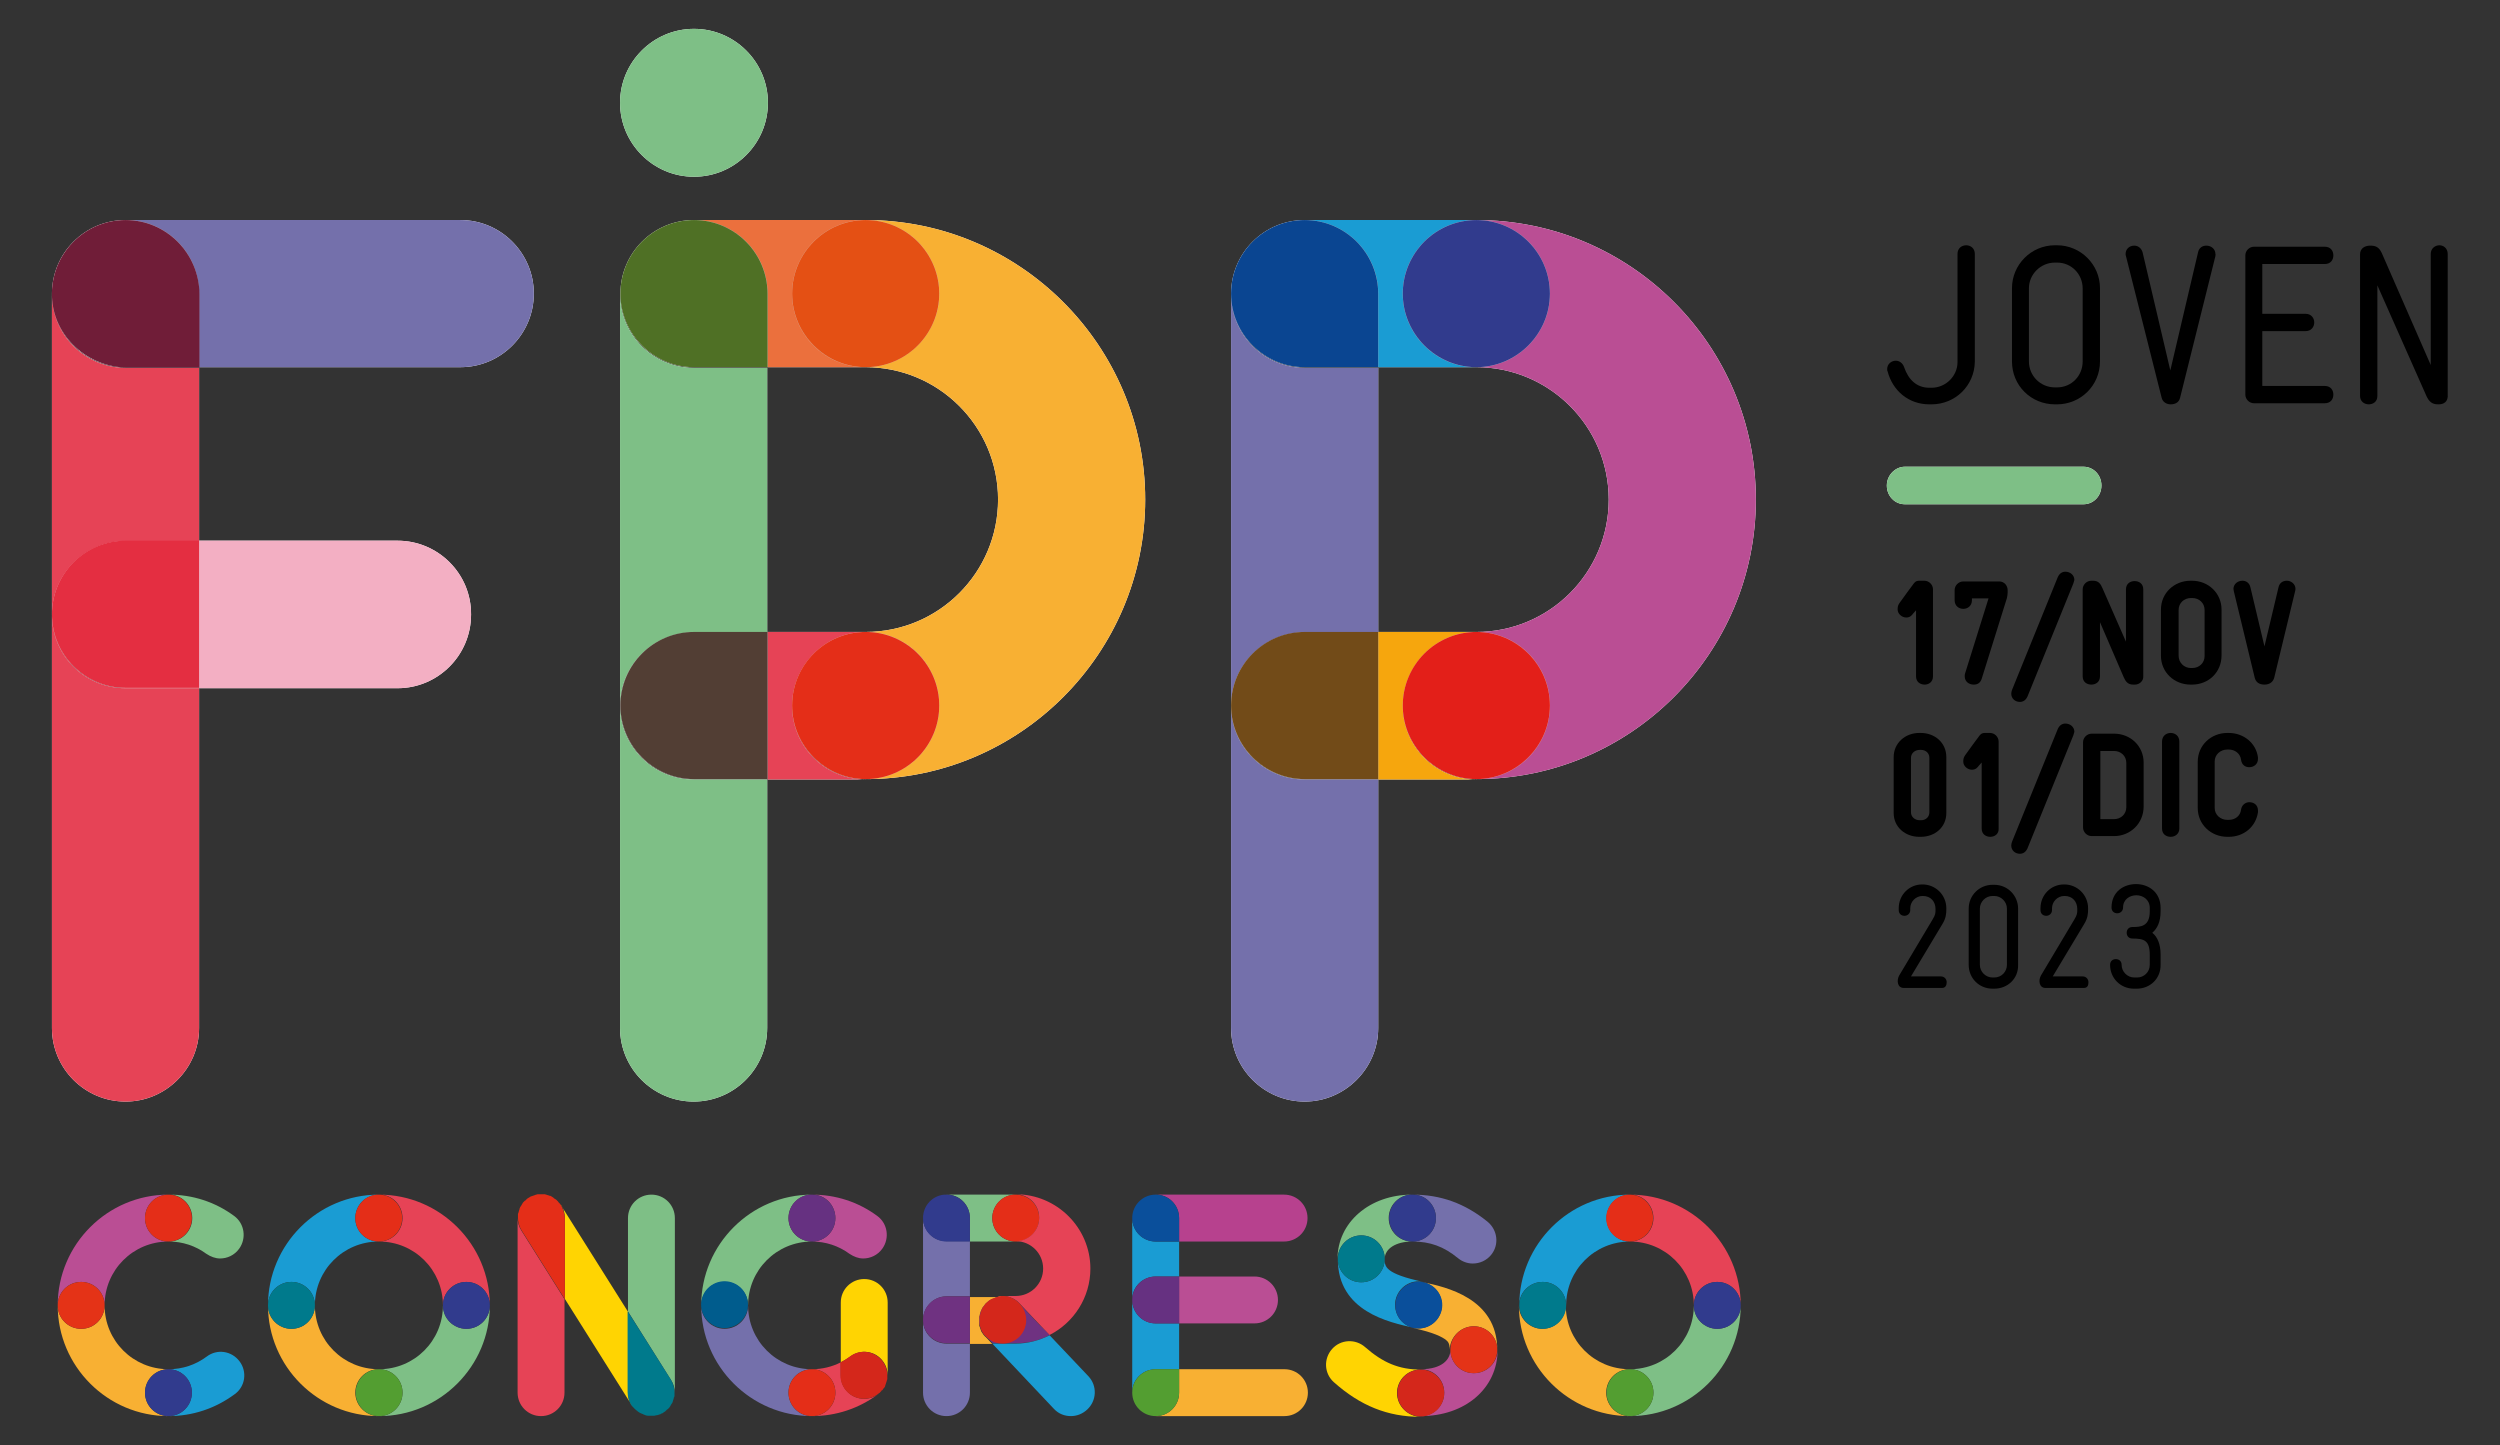 <?xml version="1.0" encoding="UTF-8"?>
<!-- Generator: Adobe Illustrator 27.9.0, SVG Export Plug-In . SVG Version: 6.00 Build 0)  -->
<svg xmlns="http://www.w3.org/2000/svg" xmlns:xlink="http://www.w3.org/1999/xlink" version="1.1" id="Capa_1" x="0px" y="0px" viewBox="0 0 693.1 400.7" style="enable-background:new 0 0 693.1 400.7;" xml:space="preserve">
<rect x="0" y="0" width="693.1" height="400.7" fill="#333333" stroke="none"/>
<style type="text/css">
	.st0{fill:#FFFFFF;}
	.st1{fill:#7EBF86;}
	.st2{fill:#7470AB;}
	.st3{fill:#F3AFC3;}
	.st4{fill:#F8B033;}
	.st5{fill:#E64356;}
	.st6{fill:#523E34;}
	.st7{fill:#E42E18;}
	.st8{fill:#EB703D;}
	.st9{fill:#4F7025;}
	.st10{fill:#E45014;}
	.st11{fill:#BA4E94;}
	.st12{fill:#F6A60D;}
	.st13{fill:#724B18;}
	.st14{fill:#E31F19;}
	.st15{fill:#1A9CD3;}
	.st16{fill:#0A4591;}
	.st17{fill:#313B8D;}
	.st18{fill:#701D38;}
	.st19{fill:#E42E41;}
	.st20{fill:#B7418E;}
	.st21{fill:#0A4F9B;}
	.st22{fill:#539E31;}
	.st23{fill:#663181;}
	.st24{fill:#FFD402;}
	.st25{fill:#007A8C;}
	.st26{fill:#D4271B;}
	.st27{fill:#E43317;}
	.st28{fill:#005C8D;}
	.st29{fill:#6F3281;}
</style>
<g>
	<path class="st0" d="M192.4,8c-11.3,0-20.5,9.2-20.5,20.5c0,11.3,9.2,20.5,20.5,20.5c11.3,0,20.5-9.2,20.5-20.5   C212.9,17.2,203.7,8,192.4,8"></path>
	<path class="st1" d="M192.4,8c-11.3,0-20.5,9.2-20.5,20.5c0,11.3,9.2,20.5,20.5,20.5c11.3,0,20.5-9.2,20.5-20.5   C212.9,17.2,203.7,8,192.4,8"></path>
	<g>
		<path class="st0" d="M127.6,61H34.8c11.3,0,20.4,9.2,20.4,20.4v20.4h72.4c11.3,0,20.4-9.2,20.4-20.4S138.9,61,127.6,61"></path>
		<path class="st0" d="M110.2,149.9h-55v40.9h55c11.3,0,20.4-9.2,20.4-20.4C130.7,159.1,121.5,149.9,110.2,149.9"></path>
		<path class="st0" d="M171.9,81.5L171.9,81.5v114.2c0-11.3,9.2-20.4,20.4-20.4h20.4v-73.3h-20.4C181.1,101.9,171.9,92.8,171.9,81.5     M171.9,195.6V285c0,11.3,9.2,20.4,20.4,20.4c11.3,0,20.4-9.2,20.4-20.4v-68.9h-20.4C181.1,216.1,171.9,206.9,171.9,195.6"></path>
		<path class="st0" d="M240,61c11.3,0,20.4,9.2,20.4,20.4s-9.2,20.4-20.4,20.4c20.2,0,36.7,16.4,36.7,36.7    c0,20.2-16.4,36.7-36.7,36.7c11.3,0,20.4,9.1,20.4,20.4c0,11.3-9.2,20.4-20.4,20.4c42.7,0,77.5-34.8,77.5-77.5    C317.5,95.8,282.7,61,240,61"></path>
		<path class="st0" d="M240,175.2h-27.2v40.9H240c-11.3,0-20.4-9.2-20.4-20.4S228.7,175.2,240,175.2"></path>
		<path class="st0" d="M212.8,175.2h-20.4c-11.3,0-20.4,9.2-20.4,20.4s9.2,20.4,20.4,20.4h20.4V175.2z"></path>
		<path class="st0" d="M240,175.2L240,175.2c-11.3,0-20.4,9.2-20.4,20.4s9.2,20.4,20.4,20.4c11.3,0,20.4-9.2,20.4-20.4    S251.3,175.2,240,175.2"></path>
		<path class="st0" d="M240,61h-47.6c11.3,0,20.4,9.2,20.4,20.4v20.4H240c-11.3,0-20.4-9.2-20.4-20.4S228.7,61,240,61"></path>
		<path class="st0" d="M192.4,61c-11.3,0-20.4,9.2-20.4,20.4s9.2,20.4,20.4,20.4h20.4V81.5C212.8,70.2,203.7,61,192.4,61"></path>
		<path class="st0" d="M240,61c-11.3,0-20.4,9.2-20.4,20.4s9.2,20.4,20.4,20.4c11.3,0,20.4-9.2,20.4-20.4S251.3,61,240,61"></path>
		<path class="st0" d="M341.3,81.5L341.3,81.5v114.2c0-11.3,9.2-20.4,20.4-20.4h20.4v-73.3h-20.4C350.4,101.9,341.3,92.8,341.3,81.5     M341.3,195.6V285c0,11.3,9.2,20.4,20.4,20.4s20.4-9.2,20.4-20.4v-68.9h-20.4C350.4,216.1,341.3,206.9,341.3,195.6"></path>
		<path class="st0" d="M409.3,61c11.3,0,20.4,9.2,20.4,20.4s-9.2,20.4-20.4,20.4c20.2,0,36.7,16.4,36.7,36.7    c0,20.2-16.4,36.7-36.7,36.7c11.3,0,20.4,9.1,20.4,20.4c0,11.3-9.2,20.4-20.4,20.4c42.7,0,77.5-34.8,77.5-77.5    C486.8,95.8,452.1,61,409.3,61"></path>
		<path class="st0" d="M409.3,175.2h-27.2v40.9h27.2c-11.3,0-20.4-9.2-20.4-20.4S398,175.2,409.3,175.2"></path>
		<path class="st0" d="M382.1,175.2h-20.4c-11.3,0-20.4,9.2-20.4,20.4s9.2,20.4,20.4,20.4h20.4V175.2z"></path>
		<path class="st0" d="M409.3,175.2L409.3,175.2c-11.3,0-20.4,9.2-20.4,20.4s9.2,20.4,20.4,20.4s20.4-9.2,20.4-20.4    S420.6,175.2,409.3,175.2"></path>
		<path class="st0" d="M409.3,61h-47.6c11.3,0,20.4,9.2,20.4,20.4v20.4h27.2c-11.3,0-20.4-9.2-20.4-20.4S398,61,409.3,61"></path>
		<path class="st0" d="M361.7,61c-11.3,0-20.4,9.2-20.4,20.4s9.2,20.4,20.4,20.4h20.4V81.5C382.1,70.2,373,61,361.7,61"></path>
		<path class="st0" d="M409.3,61c-11.3,0-20.4,9.2-20.4,20.4s9.2,20.4,20.4,20.4s20.4-9.2,20.4-20.4S420.6,61,409.3,61"></path>
		<path class="st0" d="M14.4,81.5v88.9c0-11.3,9.2-20.4,20.4-20.4h20.4v-48H34.8C23.5,101.9,14.4,92.8,14.4,81.5 M14.4,170.4V285    c0,11.3,9.2,20.4,20.4,20.4s20.4-9.2,20.4-20.4v-94.2H34.8C23.5,190.8,14.4,181.7,14.4,170.4"></path>
		<path class="st0" d="M34.8,61L34.8,61c-11.3,0-20.4,9.2-20.4,20.4s9.2,20.4,20.4,20.4h20.4V81.5C55.2,70.2,46.1,61,34.8,61"></path>
		<path class="st0" d="M55.2,149.9H34.8c-11.3,0-20.4,9.2-20.4,20.4c0,11.3,9.2,20.4,20.4,20.4h20.4V149.9z"></path>
		<path class="st2" d="M127.6,61H34.8c11.3,0,20.4,9.2,20.4,20.4v20.4h72.4c11.3,0,20.4-9.2,20.4-20.4S138.9,61,127.6,61"></path>
		<path class="st3" d="M110.2,149.9h-55v40.9h55c11.3,0,20.4-9.2,20.4-20.4C130.7,159.1,121.5,149.9,110.2,149.9"></path>
		<path class="st1" d="M171.9,81.5L171.9,81.5v114.2c0-11.3,9.2-20.4,20.4-20.4h20.4v-73.3h-20.4C181.1,101.9,171.9,92.8,171.9,81.5     M171.9,195.6V285c0,11.3,9.2,20.4,20.4,20.4c11.3,0,20.4-9.2,20.4-20.4v-68.9h-20.4C181.1,216.1,171.9,206.9,171.9,195.6"></path>
		<path class="st4" d="M240,61c11.3,0,20.4,9.2,20.4,20.4s-9.2,20.4-20.4,20.4c20.2,0,36.7,16.4,36.7,36.7    c0,20.2-16.4,36.7-36.7,36.7c11.3,0,20.4,9.1,20.4,20.4c0,11.3-9.2,20.4-20.4,20.4c42.7,0,77.5-34.8,77.5-77.5    C317.5,95.8,282.7,61,240,61"></path>
		<path class="st5" d="M240,175.2h-27.2v40.9H240c-11.3,0-20.4-9.2-20.4-20.4S228.7,175.2,240,175.2"></path>
		<path class="st6" d="M212.8,175.2h-20.4c-11.3,0-20.4,9.2-20.4,20.4s9.2,20.4,20.4,20.4h20.4V175.2z"></path>
		<path class="st7" d="M240,175.2L240,175.2c-11.3,0-20.4,9.2-20.4,20.4s9.2,20.4,20.4,20.4c11.3,0,20.4-9.2,20.4-20.4    S251.3,175.2,240,175.2"></path>
		<path class="st8" d="M240,61h-47.6c11.3,0,20.4,9.2,20.4,20.4v20.4H240c-11.3,0-20.4-9.2-20.4-20.4S228.7,61,240,61"></path>
		<path class="st9" d="M192.4,61c-11.3,0-20.4,9.2-20.4,20.4s9.2,20.4,20.4,20.4h20.4V81.5C212.8,70.2,203.7,61,192.4,61"></path>
		<path class="st10" d="M240,61c-11.3,0-20.4,9.2-20.4,20.4s9.2,20.4,20.4,20.4c11.3,0,20.4-9.2,20.4-20.4S251.3,61,240,61"></path>
		<path class="st2" d="M341.3,81.5L341.3,81.5v114.2c0-11.3,9.2-20.4,20.4-20.4h20.4v-73.3h-20.4C350.4,101.9,341.3,92.8,341.3,81.5     M341.3,195.6V285c0,11.3,9.2,20.4,20.4,20.4s20.4-9.2,20.4-20.4v-68.9h-20.4C350.4,216.1,341.3,206.9,341.3,195.6"></path>
		<path class="st11" d="M409.3,61c11.3,0,20.4,9.2,20.4,20.4s-9.2,20.4-20.4,20.4c20.2,0,36.7,16.4,36.7,36.7    c0,20.2-16.4,36.7-36.7,36.7c11.3,0,20.4,9.1,20.4,20.4c0,11.3-9.2,20.4-20.4,20.4c42.7,0,77.5-34.8,77.5-77.5    C486.8,95.8,452.1,61,409.3,61"></path>
		<path class="st12" d="M409.3,175.2h-27.2v40.9h27.2c-11.3,0-20.4-9.2-20.4-20.4S398,175.2,409.3,175.2"></path>
		<path class="st13" d="M382.1,175.2h-20.4c-11.3,0-20.4,9.2-20.4,20.4s9.2,20.4,20.4,20.4h20.4V175.2z"></path>
		<path class="st14" d="M409.3,175.2L409.3,175.2c-11.3,0-20.4,9.2-20.4,20.4s9.2,20.4,20.4,20.4s20.4-9.2,20.4-20.4    S420.6,175.2,409.3,175.2"></path>
		<path class="st15" d="M409.3,61h-47.6c11.3,0,20.4,9.2,20.4,20.4v20.4h27.2c-11.3,0-20.4-9.2-20.4-20.4S398,61,409.3,61"></path>
		<path class="st16" d="M361.7,61c-11.3,0-20.4,9.2-20.4,20.4s9.2,20.4,20.4,20.4h20.4V81.5C382.1,70.2,373,61,361.7,61"></path>
		<path class="st17" d="M409.3,61c-11.3,0-20.4,9.2-20.4,20.4s9.2,20.4,20.4,20.4s20.4-9.2,20.4-20.4S420.6,61,409.3,61"></path>
		<path class="st5" d="M14.4,81.5v88.9c0-11.3,9.2-20.4,20.4-20.4h20.4v-48H34.8C23.5,101.9,14.4,92.8,14.4,81.5 M14.4,170.4V285    c0,11.3,9.2,20.4,20.4,20.4s20.4-9.2,20.4-20.4v-94.2H34.8C23.5,190.8,14.4,181.7,14.4,170.4"></path>
		<path class="st18" d="M34.8,61L34.8,61C23.3,61,14,70.6,14.4,82.2c0.4,11.1,9.9,19.7,21,19.7h19.9c0,0,0,0,0,0V81.5    C55.2,70.2,46.1,61,34.8,61"></path>
		<path class="st19" d="M55.2,149.9H34.8c-11.3,0-20.4,9.2-20.4,20.4c0,11.3,9.2,20.4,20.4,20.4h20.4V149.9z"></path>
		<g>
			<g>
				<path d="M535.5,112.1h-0.6c-5.8,0-10.2-3.8-11.6-9.2c-0.1-0.1-0.1-0.3-0.1-0.6c0-1.4,1.2-2.3,2.4-2.3c0.9,0,1.9,0.6,2.3,1.8      c1.2,3.5,3.5,5.7,7,5.7h0.6c4,0,7.2-3.3,7.2-7.1V70.4c0-1.6,1.2-2.4,2.4-2.4s2.4,0.8,2.4,2.4v29.9      C547.4,106.9,542.1,112.1,535.5,112.1z"></path>
				<path d="M570.3,112.1h-0.6c-6.6,0-11.9-5.2-11.9-11.9V79.9c0-6.5,5.3-11.9,11.9-11.9h0.6c6.5,0,11.9,5.3,11.9,11.9v20.3      C582.2,106.9,576.8,112.1,570.3,112.1z M577.4,80c0-4-3.1-7.2-7.1-7.2h-0.6c-4,0-7.2,3.3-7.2,7.1v20.3c0,4,3.2,7.2,7.2,7.2h0.6      c4,0,7.1-3.2,7.1-7.2V80z"></path>
				<path d="M614.2,71l-9.8,39.3c-0.3,1.3-1.4,1.8-2.6,1.8c-1.1,0-2.2-0.6-2.5-1.8L589.4,71c-0.1-0.2-0.1-0.4-0.1-0.6      c0-1.3,1-2.3,2.4-2.3c1,0,1.9,0.6,2.3,1.8l7.7,32.8l7.7-32.8c0.3-1.3,1.3-1.8,2.3-1.8c1.4,0,2.5,1,2.5,2.3      C614.3,70.4,614.2,70.7,614.2,71z"></path>
				<path d="M644.5,111.8h-19.6c-1.3,0-2.4-1.1-2.4-2.4V70.8c0-1.3,1.1-2.4,2.4-2.4h19.6c1.7,0,2.4,1.2,2.4,2.4      c0,1.2-0.7,2.4-2.4,2.4h-17.3V87h12c1.6,0,2.4,1.2,2.4,2.4c0,1.2-0.8,2.4-2.4,2.4h-12V107h17.3c1.7,0,2.4,1.2,2.4,2.4      S646.2,111.8,644.5,111.8z"></path>
				<path d="M676.1,112.1c-0.9,0-2.3,0-3.3-2.1l-13.7-30.9v30.7c0,1.6-1.2,2.3-2.4,2.3c-1.2,0-2.4-0.8-2.4-2.3V70.5      c0-1.7,1.4-2.4,2.8-2.4c1.4,0,2.4,0.3,3.2,2l13.6,31.1V70.4c0-1.6,1.3-2.4,2.4-2.4s2.3,0.8,2.3,2.4v38.9      C678.8,111.4,677.5,112.1,676.1,112.1z"></path>
			</g>
			<g>
				<path d="M533.6,189.8c-1.2,0-2.4-0.7-2.4-2.3v-18.3l-0.8,0.9c-0.3,0.4-0.8,1.1-1.9,1.1c-1.3,0-2.4-1.1-2.4-2.2      c0-0.5,0-1.1,0.5-1.8c0.6-0.9,3.8-5.2,3.8-5.2c0.7-1,1.2-1,1.8-1c0.1,0,0.2,0,0.2,0h1.1c1.3,0,2.4,1.1,2.4,2.4v24.1      C535.9,189.1,534.7,189.8,533.6,189.8z"></path>
				<path d="M556.4,165.8l-7,22.4c-0.4,1.2-1.2,1.6-2.2,1.6c-1.3,0-2.5-0.8-2.5-2.3c0-0.3,0-0.5,0.1-0.8l6.5-20.8h-4.6v0.5      c0,1.6-1.2,2.4-2.4,2.4s-2.4-0.8-2.4-2.4v-2.8c0-1.3,1.1-2.4,2.4-2.4h10c1.3,0,2.3,1.1,2.3,2.4v0.7      C556.6,164.8,556.5,165.3,556.4,165.8z"></path>
				<path d="M574.8,161.8l-12.7,31.3c-0.5,1.1-1.3,1.5-2.1,1.5c-1.3,0-2.4-0.9-2.4-2.3c0-0.3,0.1-0.7,0.2-1l12.7-31.3      c0.5-1.1,1.3-1.5,2.1-1.5c1.3,0,2.5,0.9,2.5,2.3C575,161.1,574.9,161.4,574.8,161.8z"></path>
				<path d="M591.9,189.8h-0.5c-1.5,0-2.1-0.9-2.6-2l-6.6-15.3v15c0,1.6-1.2,2.3-2.4,2.3s-2.4-0.7-2.4-2.3v-24.1      c0-1.3,1.1-2.4,2.4-2.4h0.5c1.5,0,2.1,0.9,2.6,2.1l6.5,14.8v-14.5c0-1.6,1.2-2.3,2.4-2.3s2.4,0.7,2.4,2.3v24.1      C594.3,188.8,593.1,189.8,591.9,189.8z"></path>
				<path d="M607.7,189.8h-0.4c-4.5,0-8.2-3.4-8.2-8v-12.8c0-4.6,3.7-8,8.2-8h0.4c4.6,0,8.2,3.5,8.2,8v12.7      C615.9,186.4,612.3,189.8,607.7,189.8z M611.2,169.1c0-1.9-1.5-3.3-3.4-3.3h-0.4c-1.9,0-3.4,1.4-3.4,3.3v12.7      c0,1.9,1.5,3.4,3.4,3.4h0.4c1.9,0,3.4-1.4,3.4-3.3V169.1z"></path>
				<path d="M636.3,163.9l-5.8,24c-0.3,1.1-1.2,1.9-2.7,1.9s-2.4-0.7-2.7-1.9l-5.8-24c0-0.3-0.1-0.5-0.1-0.6c0-1.4,1.2-2.3,2.5-2.3      c0.9,0,1.9,0.5,2.2,1.8l3.9,16.4l3.9-16.4c0.3-1.3,1.3-1.8,2.3-1.8c1.2,0,2.4,0.9,2.4,2.3C636.4,163.6,636.3,163.8,636.3,163.9z      "></path>
				<path d="M532.5,232h-0.4c-3.9,0-7.1-2.7-7.1-6.6v-15.5c0-3.9,3.2-6.7,7.1-6.7h0.4c3.9,0,7.1,2.7,7.1,6.7v15.5      C539.6,229.3,536.5,232,532.5,232z M534.9,210.1c0-1.3-1-2.2-2.3-2.2h-0.4c-1.3,0-2.4,0.9-2.4,2.2v15.1c0,1.3,1.1,2.2,2.4,2.2      h0.4c1.3,0,2.3-0.9,2.3-2.2V210.1z"></path>
				<path d="M551.8,232c-1.2,0-2.4-0.7-2.4-2.3v-18.3l-0.8,0.9c-0.3,0.4-0.8,1.1-1.9,1.1c-1.3,0-2.4-1.1-2.4-2.2      c0-0.5,0-1.1,0.5-1.8c0.6-0.9,3.8-5.2,3.8-5.2c0.7-1,1.2-1,1.8-1c0.1,0,0.2,0,0.2,0h1.1c1.3,0,2.4,1.1,2.4,2.4v24.1      C554.2,231.2,553,232,551.8,232z"></path>
				<path d="M574.8,203.9l-12.7,31.3c-0.5,1.1-1.3,1.5-2.1,1.5c-1.3,0-2.4-0.9-2.4-2.3c0-0.3,0.1-0.7,0.2-1l12.7-31.3      c0.5-1.1,1.3-1.5,2.1-1.5c1.3,0,2.5,0.9,2.5,2.3C575,203.2,574.9,203.6,574.8,203.9z"></path>
				<path d="M586.1,231.8h-6.2c-1.3,0-2.4-1.1-2.4-2.4v-23.6c0-1.3,1.1-2.4,2.4-2.4h6.2c4.6,0,8.2,3.5,8.2,8v12.2      C594.3,228.3,590.6,231.8,586.1,231.8z M589.5,211.5c0-1.9-1.5-3.3-3.4-3.3h-3.8v18.9h3.8c1.9,0,3.4-1.4,3.4-3.3V211.5z"></path>
				<path d="M601.8,232c-1.2,0-2.4-0.7-2.4-2.3v-24.1c0-1.6,1.2-2.4,2.4-2.4s2.4,0.8,2.4,2.4v24.1C604.2,231.2,603,232,601.8,232z"></path>
				<path d="M617.9,232h-0.4c-4.5,0-8.2-3.4-8.2-8v-12.8c0-4.6,3.7-8,8.2-8h0.4c4.1,0,7.6,2.8,8.1,6.8c0,0.1,0,0.2,0,0.4      c0,1.5-1.2,2.3-2.4,2.3c-1.1,0-2.1-0.6-2.3-2.1c-0.2-1.7-1.7-2.8-3.4-2.8h-0.4c-1.9,0-3.5,1.4-3.5,3.3V224      c0,1.9,1.6,3.3,3.5,3.3h0.4c1.8,0,3.2-1.1,3.4-2.8c0.2-1.4,1.3-2.1,2.3-2.1c1.3,0,2.4,0.8,2.4,2.3v0.5      C625.4,229.2,622.1,232,617.9,232z"></path>
				<path d="M538.4,273.9h-10.6c-1.8,0-2-2.1-1.3-3.4l9.3-15.6c0.8-1.3,0.8-1.8,0.8-2.7v-0.2c0-2-1.3-3.6-3.5-3.6H533      c-1.9,0-3.4,1.6-3.4,3.4v0.5c0,1-0.8,1.6-1.6,1.6s-1.6-0.5-1.6-1.6v-0.5c0-3.7,2.9-6.6,6.5-6.6h0.1c3.6,0,6.6,2.9,6.6,6.6v0.3      c0,1.2-0.1,2.5-1.1,4.1l-8.7,14.5h8.3c1,0,1.6,0.8,1.6,1.6S539.4,273.9,538.4,273.9z"></path>
				<path d="M552.9,274.1h-0.5c-3.7,0-6.6-2.9-6.6-6.6v-15.6c0-3.7,3-6.6,6.6-6.6h0.5c3.7,0,6.6,3,6.6,6.6v15.6      C559.6,271.3,556.6,274.1,552.9,274.1z M556.4,251.9c0-1.9-1.6-3.5-3.5-3.5h-0.5c-1.9,0-3.5,1.6-3.5,3.5v15.6      c0,1.9,1.6,3.5,3.5,3.5h0.5c2,0,3.5-1.6,3.5-3.5V251.9z"></path>
				<path d="M577.7,273.9h-10.6c-1.8,0-2-2.1-1.3-3.4l9.3-15.6c0.8-1.3,0.8-1.8,0.8-2.7v-0.2c0-2-1.3-3.6-3.5-3.6h-0.1      c-1.9,0-3.4,1.6-3.4,3.4v0.5c0,1-0.8,1.6-1.6,1.6s-1.6-0.5-1.6-1.6v-0.5c0-3.7,2.9-6.6,6.5-6.6h0.1c3.6,0,6.6,2.9,6.6,6.6v0.3      c0,1.2-0.1,2.5-1.1,4.1l-8.7,14.5h8.3c1,0,1.6,0.8,1.6,1.6S578.8,273.9,577.7,273.9z"></path>
				<path d="M592.4,274.1h-0.8c-3.7,0-6.6-2.9-6.6-6.6c0-1.1,0.8-1.6,1.6-1.6s1.6,0.5,1.6,1.6c0,1.9,1.6,3.5,3.5,3.5h0.8      c1.9,0,3.5-1.5,3.5-3.5v-2.8c0-4-1.6-4.5-4.8-4.5c-1.1,0-1.6-0.8-1.6-1.6s0.5-1.6,1.6-1.6c2.2,0,4.8-0.1,4.8-4.3v-1      c0-2.3-1.9-3.5-3.7-3.5s-3.7,1.1-3.7,3.4c0,1-0.8,1.6-1.6,1.6s-1.6-0.5-1.6-1.6c0-4.4,3.4-6.5,6.8-6.5s6.8,2.2,6.8,6.6v1      c0,3-1,4.8-2.3,5.9c1.4,1.1,2.3,3.1,2.3,6v2.8C599.1,271.3,596.1,274.1,592.4,274.1z"></path>
			</g>
			<path class="st0" d="M582.6,134.6c0-2.9-2.2-5.2-5-5.2h-49.5c-2.7,0-5,2.4-5,5.2c0,2.9,2.2,5.2,5,5.2h49.5     C580.4,139.8,582.6,137.5,582.6,134.6"></path>
			<path class="st1" d="M582.6,134.6c0-2.9-2.2-5.2-5-5.2h-49.5c-2.7,0-5,2.4-5,5.2c0,2.9,2.2,5.2,5,5.2h49.5     C580.4,139.8,582.6,137.5,582.6,134.6"></path>
		</g>
		<g>
			<g>
				<path class="st20" d="M326.9,337.7v6.5H356c3.6,0,6.5-2.9,6.5-6.5s-2.9-6.5-6.5-6.5h-35.7C324,331.1,326.9,334.1,326.9,337.7z"></path>
				<path class="st4" d="M356.1,379.6h-29.2v6.5c0,3.6-2.9,6.5-6.5,6.5h35.7c3.6,0,6.5-2.9,6.5-6.5S359.7,379.6,356.1,379.6z"></path>
				<path class="st11" d="M347.8,366.9c3.6,0,6.5-2.9,6.5-6.5s-2.9-6.5-6.5-6.5h-20.9v13H347.8z"></path>
				<path class="st15" d="M320.4,353.9h6.5v-9.7h-6.5c-3.6,0-6.5-2.9-6.5-6.5v22.7C313.8,356.8,316.8,353.9,320.4,353.9z"></path>
				<path class="st15" d="M320.4,379.6h6.5v-12.7h-6.5c-3.6,0-6.5-2.9-6.5-6.5v25.8C313.8,382.5,316.8,379.6,320.4,379.6z"></path>
				<path class="st21" d="M320.4,344.2h6.5v-6.5c0-3.6-2.9-6.5-6.5-6.5s-6.5,2.9-6.5,6.5S316.8,344.2,320.4,344.2z"></path>
				<path class="st22" d="M326.9,386.1v-6.5h-6.5c-3.6,0-6.5,2.9-6.5,6.5s2.9,6.5,6.5,6.5S326.9,389.7,326.9,386.1z"></path>
				<path class="st23" d="M320.4,366.9h6.5v-13h-6.5c-3.6,0-6.5,2.9-6.5,6.5S316.8,366.9,320.4,366.9z"></path>
			</g>
			<g>
				<path class="st24" d="M174,363.5l-18.5-29.4c0,0,0,0,0-0.1c0.7,1,1.1,2.2,1.1,3.6v22.5l18.5,29.4c0,0,0,0,0,0.1      c-0.7-1-1-2.2-1-3.5V363.5z"></path>
				<path class="st5" d="M143.5,337.6C143.5,337.6,143.5,337.6,143.5,337.6l0,48.5c0,3.6,2.9,6.5,6.5,6.5c3.6,0,6.5-2.9,6.5-6.5      v-25.9l-12-19.1C143.8,340,143.5,338.8,143.5,337.6z"></path>
				<path class="st7" d="M155.5,334.1c-0.1-0.1-0.1-0.2-0.2-0.3c-0.1-0.1-0.1-0.2-0.2-0.2c-0.1-0.1-0.1-0.2-0.2-0.2      c-0.1-0.1-0.1-0.2-0.2-0.3c-0.1-0.1-0.1-0.1-0.2-0.2c-0.1-0.1-0.2-0.2-0.3-0.3c-0.1-0.1-0.1-0.1-0.2-0.1      c-0.1-0.1-0.2-0.2-0.3-0.2c-0.1-0.1-0.2-0.1-0.2-0.2c-0.1-0.1-0.2-0.1-0.3-0.2c-0.1-0.1-0.2-0.1-0.3-0.2c-0.1,0-0.1-0.1-0.2-0.1      c-0.1-0.1-0.3-0.1-0.4-0.1c-0.1,0-0.1,0-0.2-0.1c-0.1,0-0.3-0.1-0.4-0.1c-0.1,0-0.1,0-0.2-0.1c-0.1,0-0.2,0-0.4-0.1      c-0.1,0-0.2,0-0.3,0c-0.1,0-0.2,0-0.3,0c-0.1,0-0.2,0-0.4,0c-0.1,0-0.2,0-0.3,0c-0.1,0-0.3,0-0.4,0c-0.1,0-0.2,0-0.3,0      c-0.1,0-0.2,0-0.4,0.1c-0.1,0-0.2,0-0.3,0.1c-0.1,0-0.2,0.1-0.3,0.1c-0.1,0-0.2,0.1-0.3,0.1c-0.1,0-0.2,0.1-0.3,0.1      c-0.1,0-0.2,0.1-0.3,0.1c-0.1,0-0.2,0.1-0.2,0.1c-0.1,0.1-0.2,0.1-0.3,0.2c-0.1,0-0.1,0.1-0.2,0.1c-0.1,0.1-0.2,0.1-0.3,0.2      c-0.1,0.1-0.2,0.1-0.2,0.2c-0.1,0.1-0.2,0.1-0.2,0.2c-0.1,0.1-0.2,0.2-0.3,0.2c-0.1,0.1-0.1,0.1-0.2,0.2      c-0.1,0.1-0.2,0.2-0.3,0.3c0,0.1-0.1,0.1-0.1,0.2c-0.1,0.1-0.2,0.2-0.2,0.3c0,0.1-0.1,0.1-0.1,0.2c-0.1,0.1-0.1,0.2-0.2,0.3      c-0.1,0.1-0.1,0.2-0.2,0.3c0,0.1-0.1,0.2-0.1,0.3c-0.1,0.1-0.1,0.2-0.1,0.4c0,0.1-0.1,0.1-0.1,0.2c0,0.1-0.1,0.2-0.1,0.4      c0,0.1,0,0.2-0.1,0.2c0,0.1,0,0.2-0.1,0.3c0,0.1,0,0.2,0,0.3c0,0.1,0,0.2,0,0.3c0,0.1,0,0.3,0,0.4c0,1.2,0.3,2.5,1,3.6l12,19.1      v-22.5C156.5,336.4,156.1,335.1,155.5,334.1z"></path>
				<path class="st1" d="M187.1,337.7c0-3.6-2.9-6.5-6.5-6.5c-3.6,0-6.5,2.9-6.5,6.5v25.9l12,19.1c0.7,1.1,1,2.3,1,3.6      c0,0,0-0.1,0-0.1V337.7z"></path>
				<path class="st25" d="M174,363.5v22.5c0,1.3,0.4,2.5,1,3.5c0.1,0.2,0.3,0.4,0.5,0.6c0,0,0.1,0.1,0.1,0.1      c0.1,0.2,0.3,0.3,0.4,0.4c0.1,0.1,0.1,0.1,0.2,0.2c0.1,0.1,0.2,0.2,0.4,0.3c0.1,0.1,0.1,0.1,0.2,0.2c0.2,0.1,0.4,0.3,0.6,0.4      c0,0,0,0,0,0c0.2,0.1,0.4,0.2,0.7,0.3c0.1,0,0.1,0,0.2,0.1c0.2,0.1,0.4,0.1,0.5,0.2c0.1,0,0.1,0,0.2,0.1c0.2,0,0.4,0.1,0.6,0.1      c0.1,0,0.1,0,0.2,0c0.2,0,0.5,0,0.7,0c0,0,0,0,0,0c0.2,0,0.4,0,0.6,0c0,0,0.1,0,0.1,0c0.2,0,0.4,0,0.6-0.1c0,0,0,0,0,0      c0.2,0,0.4-0.1,0.6-0.1c0.1,0,0.1,0,0.2-0.1c0.1,0,0.3-0.1,0.4-0.1c0.1,0,0.1,0,0.2-0.1c0.2-0.1,0.3-0.2,0.5-0.2      c0,0,0.1-0.1,0.1-0.1c0.1-0.1,0.2-0.1,0.3-0.2c0.1-0.1,0.2-0.1,0.3-0.2c0.1-0.1,0.2-0.1,0.2-0.2c0.1-0.1,0.2-0.1,0.2-0.2      c0.1-0.1,0.2-0.2,0.3-0.2c0.1-0.1,0.1-0.1,0.2-0.2c0.1-0.1,0.2-0.2,0.3-0.3c0-0.1,0.1-0.1,0.1-0.2c0.1-0.1,0.2-0.2,0.2-0.3      c0-0.1,0.1-0.1,0.1-0.2c0.1-0.1,0.1-0.2,0.2-0.3c0.1-0.1,0.1-0.2,0.2-0.3c0-0.1,0.1-0.2,0.1-0.3c0.1-0.1,0.1-0.2,0.1-0.4      c0-0.1,0.1-0.1,0.1-0.2c0-0.1,0.1-0.2,0.1-0.4c0-0.1,0-0.2,0.1-0.2c0-0.1,0-0.2,0.1-0.3c0-0.1,0-0.2,0-0.3c0-0.1,0-0.2,0-0.3      c0-0.1,0-0.3,0-0.4c0-1.2-0.3-2.5-1-3.6L174,363.5z"></path>
			</g>
			<g>
				<path class="st15" d="M80.8,355.4c3.6,0,6.5,2.9,6.5,6.5c0-9.8,7.9-17.7,17.7-17.7c-3.6,0-6.5-2.9-6.5-6.5s2.9-6.5,6.5-6.5      c-16.9,0-30.7,13.8-30.7,30.7C74.3,358.3,77.2,355.4,80.8,355.4z"></path>
				<path class="st4" d="M98.5,386.1c0-3.6,2.9-6.5,6.5-6.5c-9.8,0-17.7-7.9-17.7-17.7c0,3.6-2.9,6.5-6.5,6.5s-6.5-2.9-6.5-6.5      c0,16.9,13.8,30.7,30.7,30.7C101.5,392.6,98.5,389.7,98.5,386.1z"></path>
				<circle class="st25" cx="80.8" cy="361.9" r="6.5"></circle>
				<path class="st1" d="M129.3,368.4c-3.6,0-6.5-2.9-6.5-6.5c0,9.8-7.9,17.7-17.7,17.7c3.6,0,6.5,2.9,6.5,6.5s-2.9,6.5-6.5,6.5      c16.9,0,30.7-13.8,30.7-30.7C135.8,365.5,132.9,368.4,129.3,368.4z"></path>
				<circle class="st22" cx="105.1" cy="386.1" r="6.5"></circle>
				<path class="st5" d="M111.6,337.7c0,3.6-2.9,6.5-6.5,6.5c9.8,0,17.7,7.9,17.7,17.7c0-3.6,2.9-6.5,6.5-6.5c3.6,0,6.5,2.9,6.5,6.5      c0-16.9-13.8-30.7-30.7-30.7C108.7,331.1,111.6,334.1,111.6,337.7z"></path>
				<path class="st7" d="M98.5,337.7c0,3.6,2.9,6.5,6.5,6.5c3.6,0,6.5-2.9,6.5-6.5s-2.9-6.5-6.5-6.5      C101.5,331.1,98.5,334.1,98.5,337.7z"></path>
				<circle class="st17" cx="129.3" cy="361.9" r="6.5"></circle>
			</g>
			<g>
				<path class="st15" d="M427.7,355.4c3.6,0,6.5,2.9,6.5,6.5c0-9.8,7.9-17.7,17.7-17.7c-3.6,0-6.5-2.9-6.5-6.5s2.9-6.5,6.5-6.5      c-16.9,0-30.7,13.8-30.7,30.7C421.1,358.3,424.1,355.4,427.7,355.4z"></path>
				<path class="st4" d="M445.3,386.1c0-3.6,2.9-6.5,6.5-6.5c-9.8,0-17.7-7.9-17.7-17.7c0,3.6-2.9,6.5-6.5,6.5s-6.5-2.9-6.5-6.5      c0,16.9,13.8,30.7,30.7,30.7C448.3,392.6,445.3,389.7,445.3,386.1z"></path>
				<circle class="st25" cx="427.7" cy="361.9" r="6.5"></circle>
				<path class="st1" d="M476.1,368.4c-3.6,0-6.5-2.9-6.5-6.5c0,9.8-7.9,17.7-17.7,17.7c3.6,0,6.5,2.9,6.5,6.5s-2.9,6.5-6.5,6.5      c16.9,0,30.7-13.8,30.7-30.7C482.6,365.5,479.7,368.4,476.1,368.4z"></path>
				<circle class="st22" cx="451.9" cy="386.1" r="6.5"></circle>
				<path class="st5" d="M458.4,337.7c0,3.6-2.9,6.5-6.5,6.5c9.8,0,17.7,7.9,17.7,17.7c0-3.6,2.9-6.5,6.5-6.5c3.6,0,6.5,2.9,6.5,6.5      c0-16.9-13.8-30.7-30.7-30.7C455.5,331.1,458.4,334.1,458.4,337.7z"></path>
				<path class="st7" d="M445.3,337.7c0,3.6,2.9,6.5,6.5,6.5c3.6,0,6.5-2.9,6.5-6.5s-2.9-6.5-6.5-6.5      C448.3,331.1,445.3,334.1,445.3,337.7z"></path>
				<circle class="st17" cx="476.1" cy="361.9" r="6.5"></circle>
			</g>
			<g>
				<path class="st24" d="M387.3,386.2c0-3.6,2.9-6.5,6.5-6.5c-5.9,0-10.4-1.9-15.3-6.2c-2.7-2.4-6.8-2.2-9.2,0.5      c-2.4,2.7-2.2,6.8,0.5,9.2c7.3,6.5,14.9,9.6,24,9.6C390.3,392.7,387.3,389.8,387.3,386.2z"></path>
				<path class="st11" d="M408.6,380.7c-3.6,0-6.5-2.9-6.5-6.5v0.1c0,2.5-2.2,5.3-8.2,5.3c3.6,0,6.5,2.9,6.5,6.5      c0,3.6-2.9,6.5-6.5,6.5c12.3,0,21.3-7.7,21.3-18.4v-0.1C415.2,377.8,412.2,380.7,408.6,380.7z"></path>
				<path class="st26" d="M400.4,386.2c0-3.6-2.9-6.5-6.5-6.5c-3.6,0-6.5,2.9-6.5,6.5c0,3.6,2.9,6.5,6.5,6.5      C397.5,392.7,400.4,389.8,400.4,386.2z"></path>
				<path class="st4" d="M408.6,367.7c3.6,0,6.5,2.9,6.5,6.5c0-14.3-14.3-17.4-20.5-18.7c3.5,0.8,5.8,4.2,5,7.7      c-0.7,3.1-3.4,5.1-6.4,5.1c-0.5,0-0.9,0-1.4-0.1l0,0c5.7,1.2,8.1,2.5,9.1,3.3c0.6,0.5,1,1,1,2.6      C402.1,370.6,405,367.7,408.6,367.7z"></path>
				<path class="st27" d="M408.6,380.7c3.6,0,6.5-2.9,6.5-6.5c0-3.6-2.9-6.5-6.5-6.5s-6.5,2.9-6.5,6.5      C402.1,377.8,405,380.7,408.6,380.7z"></path>
				<path class="st15" d="M386.9,360.4c0.8-3.5,4.2-5.8,7.7-5c0,0,0,0,0,0l0,0c-10.7-2.3-10.7-4.3-10.7-6.3V349      c0,3.6-2.9,6.5-6.5,6.5c-3.6,0-6.5-2.9-6.5-6.5v0.1c0,14.5,14.2,17.5,21,19c0,0,0,0,0,0C388.4,367.4,386.2,364,386.9,360.4z"></path>
				<path class="st21" d="M399.7,363.2c0.8-3.5-1.5-7-5-7.7c0,0,0,0,0,0c-3.5-0.8-7,1.5-7.7,5c-0.8,3.5,1.5,7,5,7.7      c0.5,0.1,0.9,0.1,1.4,0.1C396.3,368.3,399,366.2,399.7,363.2z"></path>
				<path class="st1" d="M377.4,342.5c3.6,0,6.5,2.9,6.5,6.5c0-2.8,3.1-4.8,7.6-4.8c-3.6,0-6.5-2.9-6.5-6.5s2.9-6.5,6.5-6.5      c-11.8,0-20.7,7.7-20.7,17.9C370.9,345.4,373.8,342.5,377.4,342.5z"></path>
				<path class="st25" d="M377.4,355.5c3.6,0,6.5-2.9,6.5-6.5c0-3.6-2.9-6.5-6.5-6.5c-3.6,0-6.5,2.9-6.5,6.5      C370.9,352.6,373.8,355.5,377.4,355.5z"></path>
				<path class="st2" d="M398.1,337.7c0,3.6-2.9,6.5-6.5,6.5c4.9,0,8.7,1.4,12.6,4.6c1.2,1,2.7,1.5,4.1,1.5c1.9,0,3.8-0.8,5.1-2.4      c2.3-2.8,1.8-6.9-1-9.2c-6.3-5.1-13-7.5-20.8-7.5C395.2,331.1,398.1,334.1,398.1,337.7z"></path>
				<path class="st17" d="M385.1,337.7c0,3.6,2.9,6.5,6.5,6.5c3.6,0,6.5-2.9,6.5-6.5s-2.9-6.5-6.5-6.5      C388,331.1,385.1,334.1,385.1,337.7z"></path>
			</g>
			<g>
				<path class="st1" d="M53.3,337.7c0,3.6-2.9,6.5-6.5,6.5c3.8,0,7.4,1.2,10.4,3.4c1.2,0.8,2.5,1.3,3.8,1.3c2,0,4-0.9,5.3-2.7      c2.1-2.9,1.5-7-1.4-9.1c-5.3-3.9-11.5-5.9-18.1-5.9C50.3,331.1,53.3,334.1,53.3,337.7z"></path>
				<path class="st11" d="M22.5,355.4c3.6,0,6.5,2.9,6.5,6.5c0-9.8,7.9-17.7,17.7-17.7c-3.6,0-6.5-2.9-6.5-6.5s2.9-6.5,6.5-6.5      c-16.9,0-30.7,13.8-30.7,30.7C16,358.3,18.9,355.4,22.5,355.4z"></path>
				<path class="st7" d="M40.2,337.7c0,3.6,2.9,6.5,6.5,6.5s6.5-2.9,6.5-6.5s-2.9-6.5-6.5-6.5S40.2,334.1,40.2,337.7z"></path>
				<path class="st4" d="M40.2,386.1c0-3.6,2.9-6.5,6.5-6.5c-9.8,0-17.7-7.9-17.7-17.7c0,3.6-2.9,6.5-6.5,6.5s-6.5-2.9-6.5-6.5      c0,16.9,13.8,30.7,30.7,30.7C43.1,392.6,40.2,389.7,40.2,386.1z"></path>
				<circle class="st27" cx="22.5" cy="361.9" r="6.5"></circle>
				<path class="st15" d="M66.4,377.4c-2.2-2.9-6.2-3.5-9.1-1.3c-3.1,2.3-6.7,3.5-10.6,3.5c3.6,0,6.5,2.9,6.5,6.5s-2.9,6.5-6.5,6.5      c6.7,0,13-2.1,18.4-6.1C68,384.4,68.6,380.3,66.4,377.4z"></path>
				<circle class="st17" cx="46.7" cy="386.1" r="6.5"></circle>
			</g>
			<g>
				<path class="st24" d="M244.8,377.4c0.9,1.2,1.3,2.6,1.3,4c0,0,0-0.1,0-0.1v-20.2c0-3.6-2.9-6.5-6.5-6.5c-3.6,0-6.5,2.9-6.5,6.5      v16.6c0.9-0.5,1.8-1,2.6-1.6C238.6,373.9,242.7,374.5,244.8,377.4z"></path>
				<path class="st5" d="M233.1,381.3v-3.6c-2.4,1.2-5.1,1.9-8,1.9c3.6,0,6.5,2.9,6.5,6.5s-2.9,6.5-6.5,6.5c6.7,0,13-2.1,18.4-6.1      c0,0,0.1-0.1,0.1-0.1c-1.1,0.9-2.5,1.4-4,1.4C236,387.8,233.1,384.9,233.1,381.3z"></path>
				<path class="st26" d="M244.7,385.3c0.1-0.1,0.1-0.2,0.2-0.3c0.1-0.1,0.1-0.2,0.2-0.2c0.1-0.1,0.1-0.2,0.2-0.3      c0.1-0.1,0.1-0.2,0.1-0.3c0-0.1,0.1-0.2,0.1-0.3c0-0.1,0.1-0.2,0.1-0.3c0-0.1,0.1-0.2,0.1-0.3c0-0.1,0.1-0.2,0.1-0.3      c0-0.1,0-0.2,0.1-0.3c0-0.1,0-0.2,0.1-0.3c0-0.1,0-0.2,0-0.3c0-0.1,0-0.2,0-0.3c0-0.1,0-0.2,0-0.4c0-1.4-0.4-2.8-1.3-4      c-2.2-2.9-6.2-3.5-9.1-1.3c-0.8,0.6-1.7,1.2-2.6,1.6v3.6c0,3.6,2.9,6.5,6.5,6.5c1.5,0,2.9-0.5,4-1.4c0.1-0.1,0.2-0.1,0.3-0.2      c0.1-0.1,0.2-0.1,0.2-0.2c0.1-0.1,0.1-0.1,0.2-0.2c0.1-0.1,0.2-0.2,0.2-0.3C244.6,385.4,244.7,385.4,244.7,385.3z"></path>
				<path class="st2" d="M218.6,386.1c0-3.6,2.9-6.5,6.5-6.5c-9.8,0-17.7-7.9-17.7-17.7c0,3.6-2.9,6.5-6.5,6.5      c-3.6,0-6.5-2.9-6.5-6.5c0,16.9,13.8,30.7,30.7,30.7C221.5,392.6,218.6,389.7,218.6,386.1z"></path>
				<circle class="st7" cx="225.1" cy="386.1" r="6.5"></circle>
				<path class="st1" d="M200.9,355.4c3.6,0,6.5,2.9,6.5,6.5c0-9.8,7.9-17.7,17.7-17.7c-3.6,0-6.5-2.9-6.5-6.5s2.9-6.5,6.5-6.5      c-16.9,0-30.7,13.8-30.7,30.7C194.4,358.3,197.3,355.4,200.9,355.4z"></path>
				
					<ellipse transform="matrix(0.925 -0.379 0.379 0.925 -122.12 103.091)" class="st28" cx="200.9" cy="361.9" rx="6.5" ry="6.5"></ellipse>
				<path class="st11" d="M231.6,337.7c0,3.6-2.9,6.5-6.5,6.5c3.8,0,7.4,1.2,10.4,3.4c1.2,0.8,2.5,1.3,3.8,1.3c2,0,4-0.9,5.3-2.7      c2.1-2.9,1.5-7-1.4-9.1c-5.3-3.9-11.5-5.9-18.1-5.9C228.7,331.1,231.6,334.1,231.6,337.7z"></path>
				<path class="st23" d="M218.6,337.7c0,3.6,2.9,6.5,6.5,6.5c3.6,0,6.5-2.9,6.5-6.5s-2.9-6.5-6.5-6.5      C221.5,331.1,218.6,334.1,218.6,337.7z"></path>
			</g>
			<g>
				<path class="st29" d="M288,367.1l-5.3-5.6c-0.8-0.9-1.8-1.5-2.9-1.8c-2.2-0.6-4.6-0.1-6.3,1.5c-2.6,2.5-2.7,6.6-0.2,9.2l1.9,2      h6.5c3.4,0,6.6-0.8,9.4-2.3L288,367.1z"></path>
				<path class="st15" d="M301.8,381.6L291,370.2c-2.8,1.4-6,2.3-9.4,2.3h-6.5l17.1,18.1c1.3,1.4,3,2,4.7,2c1.6,0,3.2-0.6,4.5-1.8      C304.1,388.3,304.2,384.2,301.8,381.6z"></path>
				<path class="st2" d="M255.9,366v20.1c0,3.6,2.9,6.5,6.5,6.5s6.5-2.9,6.5-6.5v-13.6h-6.5C258.8,372.5,255.9,369.6,255.9,366z"></path>
				<path class="st2" d="M262.4,359.4h6.5v-15.3h-6.5c-3.6,0-6.5-2.9-6.5-6.5V366C255.9,362.4,258.8,359.4,262.4,359.4z"></path>
				<path class="st1" d="M268.9,337.7v6.5h12.7c-3.6,0-6.5-2.9-6.5-6.5c0-3.6,2.9-6.5,6.5-6.5h-19.2      C266,331.1,268.9,334.1,268.9,337.7z"></path>
				<path class="st17" d="M262.4,344.2h6.5v-6.5c0-3.6-2.9-6.5-6.5-6.5c-0.5,0-0.9,0-1.3,0.1c-3,0.6-5.2,3.2-5.2,6.4      C255.9,341.3,258.8,344.2,262.4,344.2z"></path>
				<path class="st4" d="M279.8,359.7C279.8,359.7,279.8,359.7,279.8,359.7c-0.7-0.2-1.4-0.3-2.1-0.3c-0.1,0-0.2,0-0.3,0      c-0.2,0-0.3,0-0.5,0.1c-0.1,0-0.2,0-0.3,0.1c0,0,0,0,0,0c-0.1,0-0.3,0.1-0.4,0.1c0,0,0,0,0,0c-0.2,0-0.3,0.1-0.5,0.2      c-0.2,0.1-0.3,0.1-0.5,0.2c-0.2,0.1-0.3,0.2-0.5,0.2c-0.4,0.2-0.8,0.5-1.2,0.9c0,0,0,0,0,0c-0.1,0.1-0.3,0.2-0.4,0.4      c-0.1,0.1-0.2,0.3-0.3,0.4c-0.1,0.1-0.2,0.3-0.3,0.4c-0.1,0.1-0.1,0.2-0.2,0.3c0,0.1-0.1,0.1-0.1,0.2c-0.3,0.6-0.5,1.1-0.6,1.8      c0,0.1,0,0.2-0.1,0.3c0,0.1,0,0.2,0,0.4c0,0.1,0,0.2,0,0.3c0,0.1,0,0.2,0,0.3c0,0,0,0,0,0v0c0,0.1,0,0.2,0,0.3      c0,0.1,0,0.2,0,0.3c0,0.1,0,0.2,0,0.3c0,0.1,0,0.2,0,0.3c0,0,0,0,0,0c0,0.1,0,0.2,0,0.2c0,0,0,0,0,0.1c0,0.1,0,0.2,0.1,0.3      c0.1,0.2,0.1,0.4,0.2,0.6c0,0.1,0.1,0.2,0.1,0.3c0,0.1,0.1,0.2,0.1,0.3c0.1,0.2,0.2,0.4,0.3,0.5c0.1,0.1,0.1,0.2,0.2,0.3      c0.1,0.1,0.1,0.2,0.2,0.3c0.1,0.1,0.1,0.1,0.2,0.2c0.1,0.1,0.2,0.3,0.4,0.4l1.8,1.9h-6.2v-13h9      C278.6,359.4,279.2,359.5,279.8,359.7z"></path>
				<path class="st29" d="M262.4,359.4c-3.6,0-6.5,2.9-6.5,6.5c0,3.6,2.9,6.5,6.5,6.5h6.5v-13H262.4z"></path>
				<path class="st7" d="M275.1,337.7c0,3.6,2.9,6.5,6.5,6.5c3.6,0,6.5-2.9,6.5-6.5c0-3.6-2.9-6.5-6.5-6.5      C278,331.1,275.1,334.1,275.1,337.7z"></path>
				<path class="st5" d="M281.6,331.1c3.6,0,6.5,2.9,6.5,6.5c0,3.6-2.9,6.5-6.5,6.5c4.2,0,7.6,3.4,7.6,7.6s-3.4,7.6-7.6,7.6      c0,0,0,0,0,0H278c0.6,0,1.3,0.1,1.8,0.3c0,0,0,0,0,0c1.1,0.3,2.1,0.9,2.9,1.8l5.3,5.6l3,3.1c6.7-3.4,11.3-10.4,11.3-18.4      C302.3,340.4,293,331.1,281.6,331.1z"></path>
				<path class="st26" d="M284.5,366c0,0.4,0,0.8-0.1,1.1c-0.5,3.1-3.2,5.4-6.4,5.4c-1.8,0-3.4-0.7-4.6-1.9      c-0.1-0.1-0.3-0.3-0.4-0.4c-0.1-0.1-0.1-0.1-0.2-0.2c-0.1-0.1-0.1-0.2-0.2-0.3c-0.1-0.1-0.1-0.2-0.2-0.3      c-0.1-0.2-0.2-0.4-0.3-0.5c0-0.1-0.1-0.2-0.1-0.3c0-0.1-0.1-0.2-0.1-0.3c-0.1-0.2-0.1-0.4-0.2-0.6c0-0.1,0-0.2-0.1-0.3      c0,0,0,0,0-0.1c0-0.1,0-0.2,0-0.2c0,0,0,0,0,0c0-0.1,0-0.2,0-0.3c0-0.1,0-0.2,0-0.3c0-0.1,0-0.2,0-0.3c0-0.1,0-0.2,0-0.3v0      c0,0,0,0,0,0c0-0.1,0-0.2,0-0.3c0-0.1,0-0.2,0-0.3c0-0.1,0-0.3,0-0.4c0-0.1,0-0.2,0.1-0.3c0.1-0.6,0.3-1.2,0.6-1.8      c0-0.1,0.1-0.1,0.1-0.2c0-0.1,0.1-0.2,0.2-0.3c0.1-0.1,0.2-0.3,0.3-0.4c0.1-0.1,0.2-0.3,0.3-0.4c0.1-0.1,0.2-0.3,0.4-0.4      c0.4-0.4,0.8-0.7,1.2-0.9c0.2-0.1,0.3-0.2,0.5-0.2c0.2-0.1,0.3-0.1,0.5-0.2c0.2-0.1,0.3-0.1,0.5-0.2c0,0,0,0,0,0      c0.1,0,0.3-0.1,0.4-0.1c0,0,0,0,0,0c0.1,0,0.2,0,0.3-0.1c0.2,0,0.3,0,0.5-0.1c0.1,0,0.2,0,0.3,0c0.1,0,0.2,0,0.3,0      c0.6,0,1.3,0.1,1.8,0.3C282.5,360.5,284.5,363,284.5,366z"></path>
			</g>
		</g>
	</g>
</g>
</svg>
